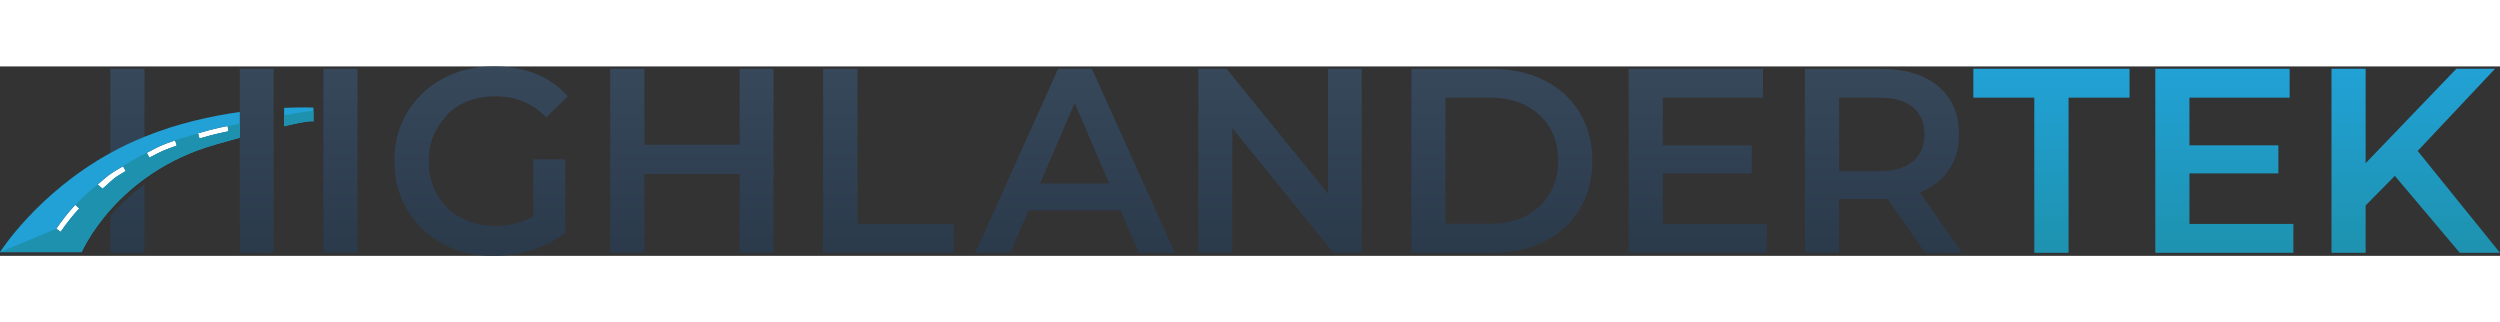 <?xml version="1.0" encoding="UTF-8"?>
<svg id="Layer_1" data-name="Layer 1" xmlns="http://www.w3.org/2000/svg" xmlns:xlink="http://www.w3.org/1999/xlink" version="1.1" viewBox="0 0 1816.1 137.6" width="256" height="33">
  <rect x="0" y="0" width="1816.1" height="137.6" fill="#333333" stroke="none"/>
  <defs>
    <style>
      .cls-1 {
        clip-path: url(#clippath);
      }

      .cls-2 {
        fill: none;
      }

      .cls-2, .cls-3, .cls-4, .cls-5, .cls-6, .cls-7 {
        stroke-width: 0px;
      }

      .cls-3 {
        fill: url(#linear-gradient);
      }

      .cls-4 {
        fill: #1d91ad;
      }

      .cls-5 {
        fill: #21a1d5;
      }

      .cls-6 {
        fill: url(#linear-gradient-2);
      }

      .cls-7 {
        fill: #fff;
      }
    </style>
    <linearGradient id="linear-gradient" x1="1624.8" y1="924.4" x2="1624.8" y2="790.7" gradientTransform="translate(0 926.1) scale(1 -1)" gradientUnits="userSpaceOnUse">
      <stop offset="0" stop-color="#21a1d5"/>
      <stop offset="1" stop-color="#1e92af"/>
    </linearGradient>
    <linearGradient id="linear-gradient-2" x1="712.7" y1="788.5" x2="712.7" y2="926.1" gradientTransform="translate(0 926.1) scale(1 -1)" gradientUnits="userSpaceOnUse">
      <stop offset="0" stop-color="#2a3a4b"/>
      <stop offset="1" stop-color="#37485b"/>
    </linearGradient>
    <clipPath id="clippath">
      <path class="cls-2" d="M227.7,29.9v10.2c0-.2-.7-1.5-21.3,3.3v-13.3c13.2-.6,21.3-.2,21.3-.2ZM105,51.1c24.2-9.8,48.6-15.1,69.2-18v18.7c-5.4,1.5-11.4,3.1-17.9,5-72.4,20.6-97,78.1-97,78.1H0s26.9-42.6,80.2-72c7.9-4.4,16.1-8.3,24.8-11.8ZM57.6,103.2l-2.9-2.7c-5.2,5.6-9.8,11.4-13.9,17.5l3.3,2.2c4-5.9,8.5-11.6,13.5-17ZM91.4,76l-2-3.5c-10.1,5.8-10.3,6.2-18.5,13.3l3.6,3.1c8-6.9,7-7.2,16.9-12.9ZM143.8,48.6l1.1,3.8c12.6-3.8,21.1-5.2,21.1-5.2l-.6-3.9c-.3,0-8.8,1.5-21.6,5.3ZM106.6,62.8l1.9,3.5c9.4-4.9,9.5-5,20-8.8l-1.3-3.8c-10.8,3.8-10.9,4-20.6,9.1Z"/>
    </clipPath>
  </defs>
  <path class="cls-7" d="M45.6,123.6s35.7-38,45.8-42.4c10.1-4.4,31.6-19.9,44.7-23.3,13.1-3.4,33.4-10.3,33.4-10.3l-2.1-7s-51.5,10.3-64.4,18.9c-12.9,8.6-53.5,34.4-59,41.9s-8,20.9-8,20.9c0,0,9.6,1.3,9.6,1.3Z"/>
  <path class="cls-3" d="M1433.5,1.7h113.5v21h-44.3v112.7h-24.9V22.7h-44.3V1.7h0ZM1590.5,77.7h64.6v-20.4h-64.6V22.7h72.8V1.7h-97.6v133.7h100.3v-21h-75.5v-36.7h0ZM1756.3,61.4l56.2-59.7h-28.1l-65.9,68.6V1.7h-24.8v133.7h24.8v-34.4l21.2-21.5,47.2,55.9h29.2l-59.8-74h0Z"/>
  <path class="cls-6" d="M234.9,1.7h24.8v133.7h-24.8V1.7h0ZM359.9,21.7c7.2,0,13.9,1.2,20,3.7,6,2.5,11.7,6.3,16.9,11.6l15.7-15.3c-6.2-7.1-13.9-12.5-23-16.2-9.1-3.7-19.3-5.5-30.5-5.5s-20.4,1.7-29.1,5.1c-8.7,3.4-16.4,8.2-22.9,14.4-6.6,6.2-11.6,13.5-15.2,21.8s-5.3,17.4-5.3,27.5,1.8,19.2,5.3,27.5c3.6,8.3,8.6,15.5,15.1,21.8,6.5,6.2,14.1,11,22.8,14.4,8.7,3.4,18.3,5.1,28.8,5.1s18.9-1.4,28.1-4.3,17.2-7.1,24.1-12.7v-53.1h-23.3v41.4c-2.7,1.6-5.5,2.8-8.3,3.8-6.2,2.1-12.6,3.2-19.2,3.2s-13.6-1.1-19.5-3.4-11-5.5-15.3-9.7-7.7-9.2-10.1-15-3.6-12.1-3.6-18.8,1.2-13.2,3.6-18.9,5.8-10.7,10.1-14.9l-.2-.4c4.3-4.2,9.5-7.5,15.4-9.7,5.9-2.3,12.4-3.4,19.6-3.4ZM537.3,56.9h-69.2V1.7h-24.8v133.7h24.8v-57.3h69.2v57.3h24.6V1.7h-24.6v55.2ZM622.9,1.7h-24.9v133.7h94.8v-21h-69.9V1.7h0ZM793.2,1.7l60.3,133.7h-26.2l-13.2-30.9h-66.9l-13.3,30.9h-25.4L768.7,1.7h24.5ZM805.7,85l-25-58.5-25.1,58.5h50.1ZM964.7,92.4L891,1.7h-20.5v133.7h24.7V44.8l73.5,90.6h20.5V1.7h-24.5v90.7ZM1147.5,33.5c6.1,10,9.2,21.8,9.2,35.1s-3.1,25-9.2,35.1h0c-6.1,10.2-14.7,18-25.7,23.5s-23.6,8.3-37.9,8.3h-58.6V1.8h58.6c14.2,0,26.9,2.8,37.9,8.3,11,5.5,19.6,13.3,25.7,23.4ZM1131.9,68.6c0-9.5-2.1-17.5-6.2-24.3s-9.9-12.1-17.2-15.9c-7.3-3.8-16-5.7-26.1-5.7h-32.3v91.6h32.3c10.1,0,18.8-1.9,26.1-5.7,7.3-3.8,13.1-9.1,17.2-16h0c4.1-6.8,6.2-14.5,6.2-24ZM1207.9,77.7h64.6v-20.4h-64.6V22.7h72.8V1.7h-97.6v133.7h100.3v-21h-75.5v-36.7h0ZM1425.3,135.4h0c0,.1-26.7.1-26.7.1l-27.3-39.1c-1.7,0-3.4,0-5.2,0h-30.2v39h-24.8V1.8h55c11.9,0,22,1.8,30.5,5.6,8.5,3.7,15,9.2,19.6,16.3s6.9,15.8,6.9,25.6-2.3,18.2-6.9,25.2-11.1,12.4-19.6,16.2c-.7.3-1.3.5-2,.8l30.7,43.9ZM1398,49.3c0-8.4-2.8-14.9-8.3-19.6-5.5-4.7-13.7-7-24.7-7h-29v53.4h29c10.9,0,19.2-2.4,24.7-7.1s8.3-11.3,8.3-19.7ZM80.2,108.6v26.9h24.8v-49.7c-8.2,5.7-16.5,13.4-24.8,22.8ZM174.2,1.7h24.6v133.7h0c0,.1-24.6.1-24.6.1V51.8c-5.4,1.5-11.4,3.1-17.9,5-72.4,20.6-97,78.1-97,78.1H0s26.9-42.6,80.2-72V1.7h24.8v49.4c24.2-9.8,48.6-15.1,69.2-18V1.7ZM57.6,103.2l-2.9-2.7c-5.2,5.6-9.8,11.4-13.9,17.5l3.3,2.2c4-5.9,8.5-11.6,13.5-17ZM91.4,76l-2-3.5c-10.1,5.8-10.3,6.2-18.5,13.3l3.6,3.1c8-6.9,7-7.2,16.9-12.9ZM128.5,57.5l-1.3-3.8c-10.8,3.8-10.9,4-20.6,9.1l1.9,3.5c9.4-4.9,9.5-5,20-8.8ZM166,47.2l-.6-3.9c-.3,0-8.8,1.5-21.6,5.3l1.1,3.8h0c12.6-3.8,21.1-5.2,21.1-5.2Z"/>
  <g class="cls-1">
    <g>
      <rect class="cls-5" x="-.8" y="17.4" width="232.3" height="117.6"/>
      <path class="cls-4" d="M40.8,118s9.3-15.6,30.1-32.2c20.8-16.6,35.7-23,35.7-23l20.6-9.1s25.8-8.3,38.2-10.4,41.7-8.9,68.2-11.9-103.4,97.7-103.4,97.7l-70.9,5.8H0s40.8-16.9,40.8-16.9Z"/>
    </g>
  </g>
</svg>
